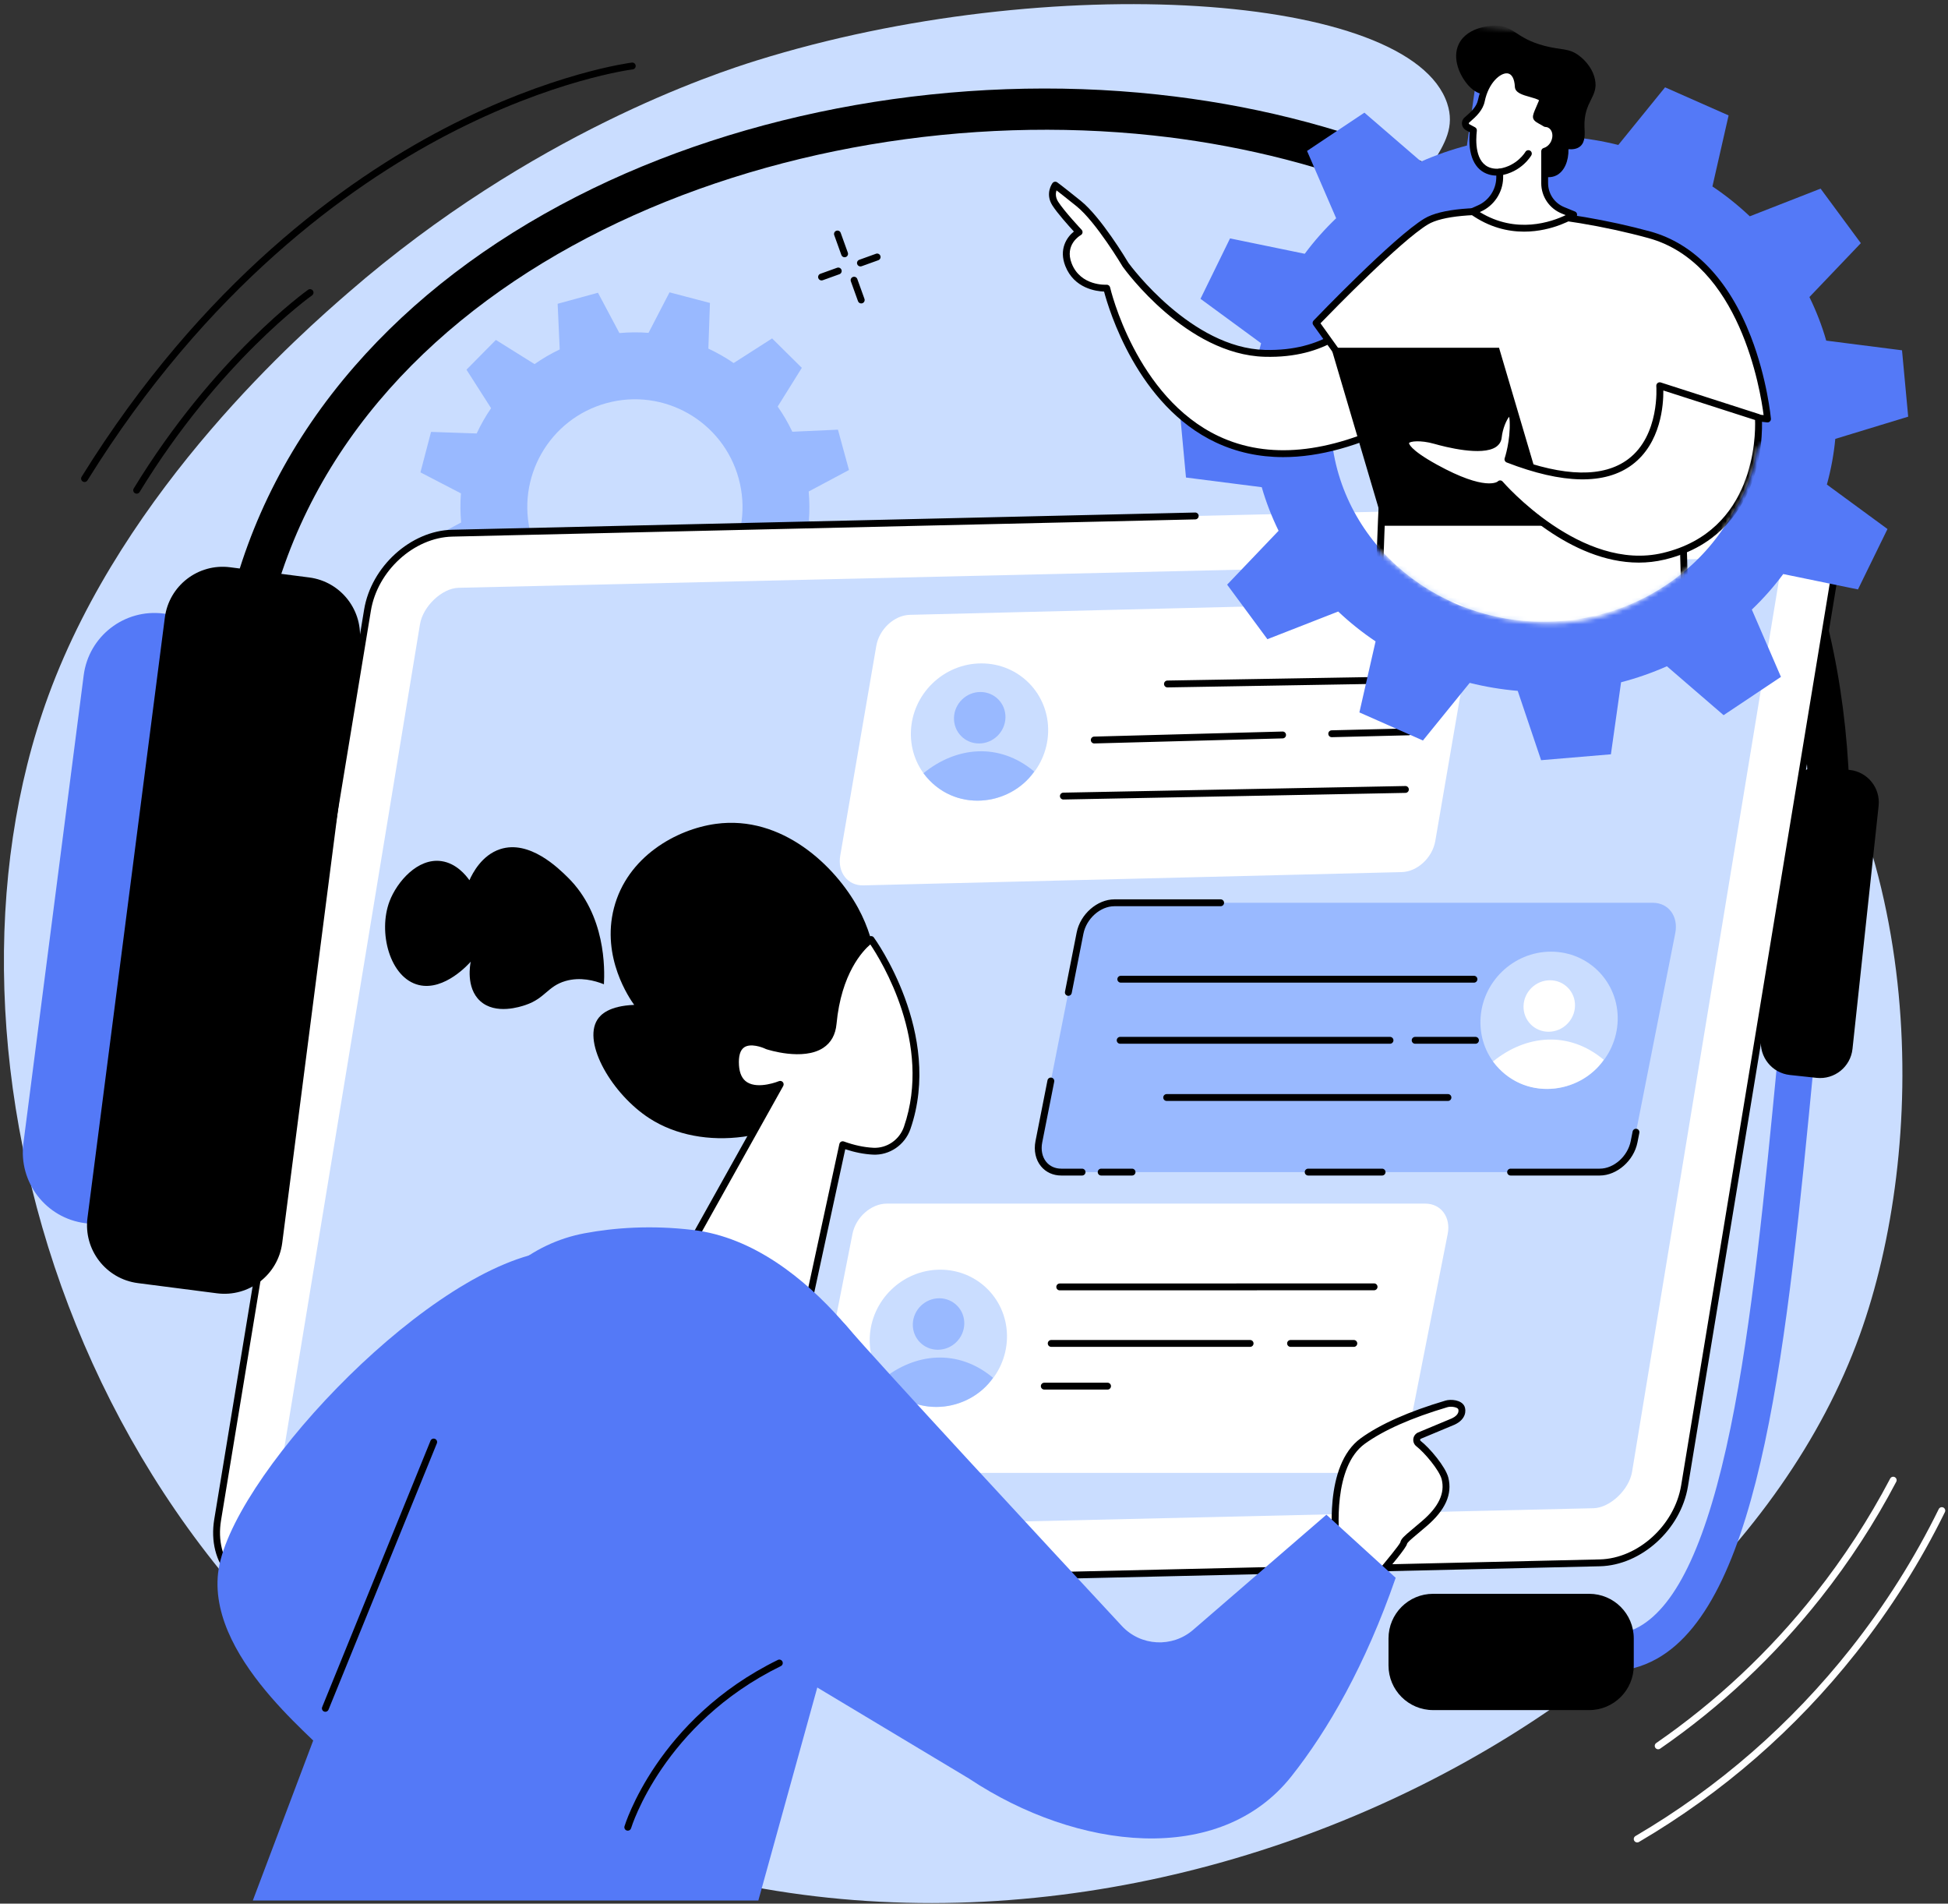 <?xml version="1.0" encoding="UTF-8"?>
<svg width="435px" height="425px" viewBox="0 0 435 425" version="1.1" xmlns="http://www.w3.org/2000/svg" xmlns:xlink="http://www.w3.org/1999/xlink">
    <rect x="0" y="0" width="435" height="425" fill="#333333" stroke="none"/>
    <title>EFA117B6-21EC-4C05-86AB-4C36B683DA85</title>
    <defs>
        <path d="M193.808,85.236 C194.135,89.401 163.233,95.547 162.615,99.489 C160.97,110.032 154.208,120.617 145.527,127.327 C138.125,133.047 129.514,137.48 119.28,138.201 C109.429,138.895 93.455,136.598 78.602,122.488 C56.614,101.599 16.72,105.381 15.477,89.441 C15.377,88.159 3.692,59.841 3.358,58.619 C-20.463,-28.623 89.38,7.862 114.652,6.081 C141.271,4.206 191.836,59.933 193.808,85.236" id="path-1"></path>
    </defs>
    <g id="Page-1" stroke="none" stroke-width="1" fill="none" fill-rule="evenodd">
        <g id="Desktop-Components" transform="translate(-884, -5161)">
            <g id="testimonial" transform="translate(-19.127, 5161.869)">
                <g id="illustration-1" transform="translate(904, 0)">
                    <path d="M168.112,12.63 C158.879,15.508 117.912,28.884 77.005,64.376 C67.096,72.975 27.041,107.729 9.928,154.455 C-19.202,233.986 15.654,354.983 116.051,403.607 C232.992,460.244 380.709,390.532 414.399,297.238 C429.344,255.86 430.013,187.243 392.374,141.997 C362.079,105.582 310.274,88.28 312.281,53.836 C313.247,37.247 325.765,32.661 322.292,22.213 C314.056,-2.568 233.363,-7.709 168.112,12.63" id="Fill-180" fill="#CADDFF"></path>
                    <path d="M369.409,389.671 C369.166,389.671 368.927,389.556 368.778,389.341 C368.538,388.992 368.625,388.515 368.974,388.275 C382.354,379.036 394.304,367.823 404.487,354.946 C410.856,346.896 416.485,338.245 421.215,329.235 C421.409,328.861 421.874,328.716 422.247,328.913 C422.62,329.11 422.768,329.573 422.568,329.948 C417.798,339.041 412.118,347.772 405.692,355.897 C395.411,368.893 383.35,380.21 369.844,389.536 C369.711,389.627 369.559,389.671 369.409,389.671" id="Fill-182" fill="#FFFFFF"></path>
                    <path d="M364.724,410.468 C364.461,410.468 364.205,410.336 364.063,410.09 C363.849,409.728 363.971,409.258 364.336,409.043 C382.849,398.18 399.022,384.093 412.404,367.176 C420.05,357.504 426.665,347.031 432.059,336.046 C432.248,335.666 432.702,335.51 433.085,335.696 C433.463,335.883 433.622,336.342 433.433,336.722 C427.993,347.804 421.322,358.369 413.604,368.127 C400.104,385.194 383.789,399.404 365.112,410.366 C364.989,410.438 364.856,410.468 364.724,410.468" id="Fill-184" fill="#FFFFFF"></path>
                    <path d="M147.252,135.515 C134.453,139.022 121.236,131.481 117.731,118.673 C114.226,105.865 121.761,92.639 134.56,89.132 C147.36,85.625 160.576,93.165 164.081,105.973 C167.585,118.781 160.051,132.008 147.252,135.515 Z M188.71,104.067 L186.245,95.058 L176.061,95.521 C175.117,93.537 174.024,91.657 172.788,89.897 L178.18,81.254 L171.544,74.685 L162.954,80.183 C161.165,78.956 159.278,77.88 157.311,76.965 L157.662,66.766 L148.634,64.398 L143.948,73.444 C141.806,73.277 139.632,73.294 137.445,73.491 L132.656,64.486 L123.653,66.952 L124.116,77.144 C122.133,78.088 120.254,79.182 118.496,80.418 L109.859,75.023 L103.295,81.664 L108.789,90.26 C107.563,92.05 106.487,93.938 105.572,95.906 L95.382,95.555 L93.015,104.59 L102.055,109.279 C101.887,111.423 101.904,113.598 102.102,115.786 L93.103,120.579 L95.568,129.588 L105.752,129.125 C106.695,131.109 107.788,132.99 109.024,134.749 L103.632,143.392 L110.268,149.961 L118.859,144.463 C120.647,145.69 122.534,146.767 124.501,147.682 L124.15,157.88 L133.178,160.248 L137.864,151.202 C140.006,151.37 142.18,151.353 144.366,151.155 L149.156,160.161 L158.159,157.694 L157.696,147.503 C159.678,146.558 161.558,145.464 163.316,144.228 L171.953,149.623 L178.517,142.983 L173.023,134.387 C174.249,132.596 175.325,130.708 176.239,128.74 L186.43,129.092 L188.797,120.056 L179.757,115.367 C179.925,113.224 179.908,111.048 179.71,108.86 L188.71,104.067 L188.71,104.067 Z" id="Fill-185" fill="#99B9FF"></path>
                    <path d="M18.004,106.743 C17.866,106.743 17.727,106.706 17.601,106.627 C17.241,106.405 17.131,105.932 17.354,105.573 C44.252,62.208 76.201,39.382 98.267,27.868 C122.205,15.378 140.048,13.125 140.225,13.104 C140.643,13.047 141.027,13.353 141.077,13.773 C141.128,14.193 140.828,14.575 140.408,14.625 C140.233,14.646 122.611,16.881 98.905,29.263 C77.03,40.69 45.351,63.345 18.656,106.381 C18.511,106.614 18.26,106.743 18.004,106.743" id="Fill-186" fill="#000000"></path>
                    <path d="M29.645,109.347 C29.509,109.347 29.371,109.311 29.247,109.235 C28.886,109.015 28.771,108.543 28.991,108.182 C46.903,78.813 67.717,63.972 67.926,63.825 C68.271,63.581 68.749,63.664 68.993,64.011 C69.237,64.356 69.154,64.835 68.807,65.078 C68.602,65.223 48.035,79.899 30.3,108.98 C30.155,109.217 29.903,109.347 29.645,109.347" id="Fill-187" fill="#000000"></path>
                    <path d="M187.732,56.565 C187.418,56.565 187.124,56.371 187.011,56.058 L185.418,51.631 C185.274,51.233 185.48,50.794 185.879,50.651 C186.277,50.509 186.716,50.714 186.859,51.113 L188.453,55.539 C188.596,55.937 188.39,56.376 187.991,56.52 C187.906,56.55 187.818,56.565 187.732,56.565" id="Fill-188" fill="#000000"></path>
                    <path d="M191.444,66.877 C191.13,66.877 190.836,66.683 190.724,66.371 L189.13,61.944 C188.986,61.546 189.193,61.106 189.591,60.963 C189.989,60.822 190.428,61.026 190.571,61.425 L192.165,65.852 C192.308,66.249 192.102,66.689 191.704,66.832 C191.618,66.863 191.531,66.877 191.444,66.877" id="Fill-189" fill="#000000"></path>
                    <path d="M182.585,61.742 C182.271,61.742 181.976,61.548 181.864,61.235 C181.721,60.837 181.927,60.398 182.325,60.255 L186.053,58.913 C186.451,58.769 186.891,58.976 187.034,59.374 C187.177,59.772 186.97,60.211 186.572,60.354 L182.844,61.696 C182.758,61.728 182.671,61.742 182.585,61.742" id="Fill-190" fill="#000000"></path>
                    <path d="M191.27,58.615 C190.956,58.615 190.661,58.421 190.549,58.109 C190.405,57.711 190.612,57.272 191.01,57.129 L194.738,55.786 C195.137,55.643 195.575,55.849 195.718,56.247 C195.862,56.646 195.656,57.085 195.257,57.228 L191.53,58.57 C191.444,58.601 191.356,58.615 191.27,58.615" id="Fill-191" fill="#000000"></path>
                    <path d="M358.441,372.248 C354.227,372.248 349.744,371.095 345.024,368.786 C342.997,367.795 342.157,365.348 343.148,363.321 C344.14,361.293 346.587,360.452 348.614,361.445 C355.106,364.619 360.506,364.907 365.12,362.329 C373.73,357.513 380.425,342.946 385.59,317.794 C390.377,294.48 393.248,264.747 396.026,235.993 C396.363,232.481 396.705,228.97 397.048,225.468 C397.267,223.222 399.259,221.573 401.512,221.799 C403.754,222.018 405.399,224.018 405.179,226.263 C404.837,229.761 404.5,233.27 404.158,236.778 C398.222,298.251 392.619,356.315 369.109,369.461 C365.786,371.319 362.221,372.248 358.441,372.248" id="Fill-192" fill="#5479F7"></path>
                    <path d="M353.998,380.921 L319.148,380.921 C313.647,380.921 309.188,376.462 309.188,370.962 L309.188,364.921 C309.188,359.42 313.647,354.961 319.148,354.961 L353.998,354.961 C359.498,354.961 363.957,359.42 363.957,364.921 L363.957,370.962 C363.957,376.462 359.498,380.921 353.998,380.921" id="Fill-193" fill="#000000"></path>
                    <path d="M404.786,239.771 L398.825,239.13 C394.831,238.701 391.94,235.113 392.369,231.116 L398.197,176.843 C398.626,172.846 402.217,169.954 406.211,170.383 L412.172,171.024 C416.171,171.453 419.062,175.041 418.633,179.038 L412.8,233.312 C412.371,237.308 408.785,240.2 404.786,239.771" id="Fill-194" fill="#000000"></path>
                    <path d="M407.6,183.8 C405.092,183.8 403.039,181.785 403.003,179.268 C401.609,80.2 326.455,36.878 256.588,29.367 C173.906,20.481 77.41,58.499 59.054,137.508 C58.48,139.981 56.009,141.52 53.536,140.946 C51.063,140.371 49.525,137.9 50.099,135.427 C54.753,115.391 64.244,97.046 78.306,80.903 C91.391,65.881 108.088,53.126 127.933,42.992 C165.666,23.724 212.918,15.425 257.571,20.226 C278.04,22.426 297.413,27.243 315.15,34.544 C333.909,42.264 350.433,52.612 364.263,65.3 C379.084,78.897 390.673,95.076 398.713,113.389 C407.325,133.007 411.86,155.128 412.198,179.139 C412.233,181.677 410.205,183.764 407.667,183.8 C407.646,183.8 407.621,183.8 407.6,183.8" id="Fill-195" fill="#000000"></path>
                    <path d="M356.368,348.047 L61.117,354.888 C52.192,355.094 46.198,347.733 47.728,338.446 L81.192,135.357 C82.722,126.07 91.197,118.373 100.122,118.166 L395.372,111.326 C404.301,111.119 410.292,118.48 408.765,127.767 L375.299,330.856 C373.768,340.144 365.293,347.84 356.368,348.047" id="Fill-196" fill="#FFFFFF"></path>
                    <path d="M59.703,342.695 C59.578,342.695 59.468,342.695 59.373,342.689 C59.359,342.423 59.368,342.056 59.446,341.594 L92.911,138.505 C93.574,134.48 97.846,130.446 101.536,130.36 L396.787,123.518 C396.915,123.518 397.022,123.518 397.123,123.525 C397.129,123.791 397.123,124.157 397.043,124.618 L363.581,327.709 C362.916,331.734 358.644,335.768 354.956,335.853 L59.703,342.695" id="Fill-197" fill="#CADDFF"></path>
                    <path d="M60.75,355.658 C56.519,355.658 52.778,354.025 50.18,351.035 C47.305,347.727 46.166,343.212 46.972,338.321 L80.436,135.232 C82.02,125.615 90.843,117.615 100.104,117.4 L266.012,113.557 C266.018,113.557 266.024,113.557 266.03,113.557 C266.445,113.557 266.786,113.888 266.796,114.305 C266.805,114.728 266.47,115.079 266.047,115.089 L100.14,118.933 C91.579,119.131 83.418,126.555 81.948,135.481 L48.484,338.571 C47.754,343.003 48.767,347.072 51.337,350.03 C53.708,352.76 57.176,354.223 61.099,354.121 L356.351,347.281 C364.911,347.082 373.072,339.659 374.543,330.732 L408.009,127.642 C408.734,123.211 407.723,119.141 405.154,116.183 C402.784,113.454 399.321,111.985 395.393,112.092 L362.581,112.852 C362.179,112.85 361.807,112.527 361.797,112.104 C361.787,111.681 362.122,111.33 362.546,111.32 L395.357,110.559 C399.745,110.453 403.637,112.098 406.308,115.178 C409.184,118.487 410.323,123.002 409.521,127.892 L376.055,330.981 C374.47,340.599 365.647,348.598 356.386,348.813 L61.134,355.654 C61.006,355.658 60.878,355.658 60.75,355.658" id="Fill-198" fill="#000000"></path>
                    <path d="M368.223,200.685 C371.724,200.685 373.964,203.716 373.226,207.455 L364.028,254.041 C363.29,257.779 359.854,260.81 356.354,260.81 L236.112,260.81 C232.611,260.81 230.372,257.779 231.11,254.041 L240.308,207.455 C241.045,203.716 244.482,200.685 247.983,200.685 L368.223,200.685" id="Fill-199" fill="#99B9FF"></path>
                    <path d="M237.695,221.459 C237.646,221.459 237.596,221.454 237.546,221.444 C237.13,221.362 236.861,220.959 236.942,220.544 L239.556,207.306 C240.36,203.233 244.14,199.919 247.983,199.919 L271.703,199.919 C272.126,199.919 272.469,200.262 272.469,200.685 C272.469,201.108 272.126,201.451 271.703,201.451 L247.983,201.451 C244.834,201.451 241.729,204.211 241.059,207.603 L238.446,220.841 C238.374,221.205 238.054,221.459 237.695,221.459" id="Fill-200" fill="#000000"></path>
                    <path d="M240.761,261.577 L236.112,261.577 C234.286,261.577 232.679,260.844 231.586,259.514 C230.388,258.057 229.941,256.008 230.358,253.892 L233.037,240.325 C233.119,239.911 233.522,239.64 233.937,239.722 C234.352,239.804 234.622,240.207 234.541,240.622 L231.862,254.189 C231.533,255.853 231.864,257.439 232.769,258.541 C233.566,259.51 234.753,260.044 236.112,260.044 L240.761,260.044 C241.184,260.044 241.528,260.387 241.528,260.81 C241.528,261.233 241.184,261.577 240.761,261.577" id="Fill-201" fill="#000000"></path>
                    <path d="M251.921,261.577 L245.025,261.577 C244.602,261.577 244.259,261.233 244.259,260.81 C244.259,260.387 244.602,260.044 245.025,260.044 L251.921,260.044 C252.344,260.044 252.687,260.387 252.687,260.81 C252.687,261.233 252.344,261.577 251.921,261.577" id="Fill-202" fill="#000000"></path>
                    <path d="M307.756,261.577 L291.251,261.577 C290.827,261.577 290.485,261.233 290.485,260.81 C290.485,260.387 290.827,260.044 291.251,260.044 L307.756,260.044 C308.179,260.044 308.522,260.387 308.522,260.81 C308.522,261.233 308.179,261.577 307.756,261.577" id="Fill-203" fill="#000000"></path>
                    <path d="M356.354,261.577 L336.455,261.577 C336.031,261.577 335.688,261.233 335.688,260.81 C335.688,260.387 336.031,260.044 336.455,260.044 L356.354,260.044 C359.501,260.044 362.607,257.284 363.277,253.892 L363.699,251.751 C363.781,251.337 364.183,251.066 364.6,251.148 C365.014,251.23 365.284,251.633 365.203,252.048 L364.78,254.189 C363.976,258.262 360.196,261.577 356.354,261.577" id="Fill-204" fill="#000000"></path>
                    <polyline id="Fill-205" fill="#FFFFFF" points="249.407 217.749 328.271 217.749 249.407 217.749"></polyline>
                    <path d="M328.271,218.515 L249.407,218.515 C248.984,218.515 248.641,218.172 248.641,217.749 C248.641,217.326 248.984,216.983 249.407,216.983 L328.271,216.983 C328.695,216.983 329.038,217.326 329.038,217.749 C329.038,218.172 328.695,218.515 328.271,218.515" id="Fill-206" fill="#000000"></path>
                    <polyline id="Fill-207" fill="#FFFFFF" points="315.14 231.389 328.612 231.389 315.14 231.389"></polyline>
                    <path d="M328.612,232.155 L315.14,232.155 C314.716,232.155 314.374,231.812 314.374,231.389 C314.374,230.966 314.716,230.622 315.14,230.622 L328.612,230.622 C329.035,230.622 329.378,230.966 329.378,231.389 C329.378,231.812 329.035,232.155 328.612,232.155" id="Fill-208" fill="#000000"></path>
                    <polyline id="Fill-209" fill="#FFFFFF" points="249.268 231.389 309.524 231.389 249.268 231.389"></polyline>
                    <path d="M309.524,232.155 L249.268,232.155 C248.845,232.155 248.502,231.812 248.502,231.389 C248.502,230.966 248.845,230.622 249.268,230.622 L309.524,230.622 C309.948,230.622 310.291,230.966 310.291,231.389 C310.291,231.812 309.948,232.155 309.524,232.155" id="Fill-210" fill="#000000"></path>
                    <polyline id="Fill-211" fill="#FFFFFF" points="259.654 244.159 322.464 244.159 259.654 244.159"></polyline>
                    <path d="M322.464,244.925 L259.654,244.925 C259.231,244.925 258.888,244.581 258.888,244.159 C258.888,243.736 259.231,243.392 259.654,243.392 L322.464,243.392 C322.887,243.392 323.23,243.736 323.23,244.159 C323.23,244.581 322.887,244.925 322.464,244.925" id="Fill-212" fill="#000000"></path>
                    <path d="M360.367,226.921 C360.131,235.383 353.08,242.244 344.617,242.244 C336.155,242.244 329.485,235.383 329.72,226.921 C329.955,218.458 337.006,211.597 345.469,211.597 C353.932,211.597 360.602,218.458 360.367,226.921" id="Fill-213" fill="#CADDFF"></path>
                    <path d="M350.835,223.728 C350.746,226.902 348.102,229.475 344.928,229.475 C341.755,229.475 339.254,226.902 339.342,223.728 C339.43,220.555 342.074,217.982 345.248,217.982 C348.421,217.982 350.922,220.555 350.835,223.728" id="Fill-214" fill="#FFFFFF"></path>
                    <path d="M332.528,236.115 C339.341,245.224 351.991,243.393 357.247,235.732 C349.427,229.176 339.844,230.156 332.528,236.115" id="Fill-215" fill="#FFFFFF"></path>
                    <path d="M322.515,133.433 C326.015,133.347 328.328,136.322 327.683,140.077 L319.637,186.876 C318.991,190.632 315.631,193.746 312.131,193.833 L191.926,196.798 C188.427,196.884 186.114,193.909 186.759,190.153 L194.805,143.355 C195.451,139.599 198.811,136.484 202.311,136.398 L322.515,133.433" id="Fill-216" fill="#FFFFFF"></path>
                    <polyline id="Fill-217" fill="#FFFFFF" points="259.827 151.834 316.168 150.875 259.827 151.834"></polyline>
                    <path d="M259.827,152.6 C259.41,152.6 259.069,152.266 259.061,151.847 C259.054,151.424 259.391,151.075 259.814,151.068 L316.154,150.108 C316.57,150.109 316.926,150.439 316.934,150.862 C316.94,151.285 316.604,151.634 316.18,151.641 L259.84,152.6 C259.836,152.6 259.832,152.6 259.827,152.6" id="Fill-218" fill="#000000"></path>
                    <polyline id="Fill-219" fill="#FFFFFF" points="236.586 176.862 312.963 175.383 236.586 176.862"></polyline>
                    <path d="M236.586,177.628 C236.169,177.628 235.828,177.295 235.82,176.877 C235.812,176.454 236.148,176.105 236.571,176.096 L312.948,174.617 C313.353,174.597 313.72,174.945 313.729,175.368 C313.737,175.791 313.401,176.141 312.978,176.149 L236.601,177.628 C236.596,177.628 236.591,177.628 236.586,177.628" id="Fill-220" fill="#000000"></path>
                    <polyline id="Fill-221" fill="#FFFFFF" points="296.51 162.946 313.679 162.523 296.51 162.946"></polyline>
                    <path d="M296.51,163.713 C296.096,163.713 295.755,163.382 295.745,162.965 C295.734,162.542 296.068,162.19 296.491,162.18 L313.66,161.757 C314.099,161.742 314.434,162.081 314.445,162.504 C314.455,162.927 314.121,163.278 313.698,163.289 L296.529,163.713 C296.523,163.713 296.516,163.713 296.51,163.713" id="Fill-222" fill="#000000"></path>
                    <polyline id="Fill-223" fill="#FFFFFF" points="243.482 164.346 285.538 163.217 243.482 164.346"></polyline>
                    <path d="M243.482,165.113 C243.068,165.113 242.727,164.783 242.716,164.367 C242.705,163.944 243.038,163.592 243.461,163.581 L285.517,162.451 C285.939,162.423 286.292,162.773 286.304,163.196 C286.315,163.619 285.982,163.972 285.558,163.982 L243.503,165.112 C243.496,165.113 243.489,165.113 243.482,165.113" id="Fill-224" fill="#000000"></path>
                    <path d="M233.183,162.563 C232.948,171.025 225.897,177.886 217.434,177.886 C208.971,177.886 202.301,171.025 202.536,162.563 C202.771,154.1 209.823,147.239 218.285,147.239 C226.748,147.239 233.418,154.1 233.183,162.563" id="Fill-225" fill="#CADDFF"></path>
                    <path d="M223.651,159.37 C223.562,162.544 220.918,165.117 217.745,165.117 C214.571,165.117 212.07,162.544 212.158,159.37 C212.246,156.197 214.89,153.624 218.064,153.624 C221.237,153.624 223.739,156.197 223.651,159.37" id="Fill-226" fill="#99B9FF"></path>
                    <path d="M205.344,171.757 C212.157,180.865 224.807,179.035 230.064,171.374 C222.244,164.818 212.66,165.798 205.344,171.757" id="Fill-227" fill="#99B9FF"></path>
                    <path d="M317.405,267.847 C320.906,267.847 323.145,270.878 322.407,274.617 L313.209,321.203 C312.471,324.942 309.035,327.973 305.534,327.973 L185.293,327.973 C181.793,327.973 179.553,324.942 180.291,321.203 L189.488,274.617 C190.227,270.878 193.663,267.847 197.163,267.847 L317.405,267.847" id="Fill-228" fill="#FFFFFF"></path>
                    <polyline id="Fill-229" fill="#FFFFFF" points="235.773 286.445 305.967 286.426 235.773 286.445"></polyline>
                    <path d="M235.773,287.211 C235.35,287.211 235.007,286.868 235.007,286.445 C235.007,286.022 235.35,285.679 235.773,285.679 L305.967,285.66 C306.391,285.66 306.733,286.003 306.733,286.426 C306.733,286.849 306.391,287.193 305.968,287.193 L235.773,287.211" id="Fill-230" fill="#000000"></path>
                    <polyline id="Fill-231" fill="#FFFFFF" points="287.316 299.062 301.445 299.062 287.316 299.062"></polyline>
                    <path d="M301.445,299.828 L287.316,299.828 C286.893,299.828 286.55,299.485 286.55,299.062 C286.55,298.639 286.893,298.296 287.316,298.296 L301.445,298.296 C301.869,298.296 302.212,298.639 302.212,299.062 C302.212,299.485 301.869,299.828 301.445,299.828" id="Fill-232" fill="#000000"></path>
                    <polyline id="Fill-233" fill="#FFFFFF" points="232.321 308.597 246.451 308.597 232.321 308.597"></polyline>
                    <path d="M246.451,309.363 L232.321,309.363 C231.898,309.363 231.555,309.02 231.555,308.597 C231.555,308.174 231.898,307.831 232.321,307.831 L246.451,307.831 C246.874,307.831 247.218,308.174 247.218,308.597 C247.218,309.02 246.874,309.363 246.451,309.363" id="Fill-234" fill="#000000"></path>
                    <polyline id="Fill-235" fill="#FFFFFF" points="233.869 299.062 278.285 299.062 233.869 299.062"></polyline>
                    <path d="M278.285,299.828 L233.869,299.828 C233.446,299.828 233.103,299.485 233.103,299.062 C233.103,298.639 233.446,298.296 233.869,298.296 L278.285,298.296 C278.709,298.296 279.051,298.639 279.051,299.062 C279.051,299.485 278.709,299.828 278.285,299.828" id="Fill-236" fill="#000000"></path>
                    <path d="M223.989,297.919 C223.754,306.382 216.703,313.242 208.24,313.242 C199.777,313.242 193.107,306.382 193.342,297.919 C193.577,289.456 200.629,282.596 209.091,282.596 C217.554,282.596 224.224,289.456 223.989,297.919" id="Fill-237" fill="#CADDFF"></path>
                    <path d="M214.457,294.727 C214.368,297.9 211.724,300.473 208.551,300.473 C205.377,300.473 202.876,297.9 202.964,294.727 C203.052,291.553 205.696,288.98 208.87,288.98 C212.043,288.98 214.545,291.553 214.457,294.727" id="Fill-238" fill="#99B9FF"></path>
                    <path d="M196.15,307.113 C202.963,316.222 215.613,314.392 220.87,306.73 C213.05,300.175 203.466,301.154 196.15,307.113" id="Fill-239" fill="#99B9FF"></path>
                    <path d="M194.978,222.914 C195.314,218.923 195.457,210.443 190.724,201.805 C185.627,192.501 173.802,181.053 158.992,183.062 C150.151,184.261 139.182,190.4 136.222,201.865 C133.37,212.912 139.72,222.054 140.743,223.478 C135.157,223.704 133.26,225.624 132.523,226.78 C129.171,232.04 135.855,243.429 144.122,248.788 C155.955,256.459 174.487,254.016 185.387,243.115 C192.702,235.799 194.462,226.79 194.978,222.914" id="Fill-240" fill="#000000"></path>
                    <path d="M133.987,218.873 C134.173,215.479 134.424,203.398 125.917,195.014 C123.818,192.944 117.352,186.573 110.813,188.713 C106.718,190.053 104.663,194.054 103.951,195.646 C103.147,194.514 101.024,191.874 97.728,191.389 C92.388,190.604 87.768,196.034 86.129,200.311 C83.485,207.211 86.154,217.494 92.672,219.048 C98.449,220.425 103.961,214.156 104.247,213.822 C104.146,214.288 103.075,219.627 106.352,222.616 C109.79,225.752 115.356,223.881 116.464,223.509 C120.873,222.027 121.4,219.317 125.386,218.155 C128.717,217.185 131.895,218.045 133.987,218.873" id="Fill-241" fill="#000000"></path>
                    <path d="M193.642,208.883 C193.642,208.883 186.501,213.397 185.164,227.673 C184.271,237.196 170.464,232.635 170.464,232.635 C170.464,232.635 162.859,228.862 163.381,237.016 C163.903,245.169 173.354,241.217 173.354,241.217 L149.476,283.968 L177.704,299.079 L187.313,254.695 C189.957,255.659 192.245,256.052 194.113,256.146 C197.526,256.316 200.596,254.166 201.711,250.936 C209.036,229.711 193.642,208.883 193.642,208.883" id="Fill-242" fill="#FFFFFF"></path>
                    <path d="M150.525,283.661 L177.17,297.925 L186.564,254.533 C186.61,254.317 186.749,254.131 186.942,254.024 C187.136,253.916 187.367,253.9 187.575,253.976 C189.845,254.803 192.058,255.276 194.151,255.381 C197.172,255.531 199.981,253.6 200.987,250.685 C207.391,232.127 195.925,213.625 193.472,209.981 C191.792,211.417 186.985,216.452 185.926,227.744 C185.702,230.14 184.701,231.935 182.953,233.079 C178.445,236.028 170.557,233.473 170.223,233.362 C170.189,233.352 170.156,233.337 170.123,233.321 C169.267,232.9 166.735,232.009 165.328,232.946 C164.412,233.558 164.014,234.911 164.146,236.967 C164.263,238.798 164.88,240.073 165.98,240.757 C168.55,242.355 173.013,240.528 173.058,240.51 C173.359,240.384 173.708,240.464 173.925,240.707 C174.142,240.951 174.181,241.306 174.022,241.591 L150.525,283.661 Z M177.704,299.845 C177.58,299.845 177.455,299.815 177.343,299.755 L149.114,284.643 C148.933,284.546 148.798,284.38 148.74,284.183 C148.682,283.986 148.706,283.774 148.807,283.594 L171.74,242.534 C169.932,242.984 167.205,243.32 165.175,242.061 C163.628,241.101 162.768,239.42 162.616,237.064 C162.447,234.421 163.075,232.605 164.482,231.669 C166.782,230.138 170.247,231.684 170.748,231.922 C171.374,232.119 178.384,234.238 182.115,231.795 C183.472,230.907 184.22,229.535 184.401,227.601 C185.758,213.118 192.928,208.428 193.232,208.235 C193.572,208.02 194.02,208.104 194.258,208.427 C194.414,208.639 209.806,229.826 202.435,251.185 C201.208,254.741 197.77,257.094 194.075,256.911 C192.085,256.811 190.005,256.405 187.879,255.703 L178.453,299.241 C178.402,299.476 178.244,299.674 178.026,299.775 C177.923,299.822 177.814,299.845 177.704,299.845 L177.704,299.845 Z" id="Fill-243" fill="#000000"></path>
                    <path d="M297.563,343.698 C297.563,343.698 295.296,326.733 303.458,320.838 C309.642,316.372 318.64,313.594 322.131,312.558 C323.144,312.258 325.031,312.473 325.466,313.436 C325.466,313.436 326.25,315.265 323.635,316.5 L316.086,319.652 C315.377,319.984 315.271,320.947 315.89,321.426 C317.793,322.898 321.25,326.987 321.807,329.213 C322.737,332.932 320.75,336.232 317.204,339.272 C313.657,342.312 312.728,342.89 312.559,343.698 C312.39,344.507 306.504,351.388 306.504,351.388 L297.563,343.698" id="Fill-244" fill="#FFFFFF"></path>
                    <path d="M298.289,343.312 L306.42,350.305 C308.953,347.323 311.54,344.117 311.818,343.5 C312.013,342.645 312.639,342.12 314.638,340.44 C315.202,339.967 315.883,339.395 316.705,338.69 C320.408,335.516 321.834,332.477 321.064,329.399 C320.559,327.381 317.239,323.438 315.421,322.032 C314.918,321.642 314.659,321.032 314.728,320.4 C314.798,319.767 315.184,319.229 315.761,318.957 L323.34,315.793 C325.115,314.954 324.831,313.922 324.756,313.723 C324.566,313.305 323.187,313.043 322.349,313.293 C314.316,315.675 308.112,318.423 303.907,321.459 C296.766,326.617 298.047,341.098 298.289,343.312 Z M306.504,352.154 C306.321,352.154 306.144,352.089 306.004,351.969 L297.063,344.28 C296.921,344.157 296.828,343.986 296.804,343.8 C296.709,343.089 294.572,326.311 303.009,320.217 C307.355,317.079 313.715,314.255 321.913,311.823 C323.073,311.479 325.485,311.619 326.164,313.12 C326.542,314.002 326.559,315.967 323.962,317.193 L316.382,320.358 C316.287,320.404 316.258,320.51 316.251,320.568 C316.245,320.626 316.25,320.736 316.359,320.82 C318.378,322.382 321.946,326.61 322.55,329.027 C323.474,332.724 321.889,336.265 317.702,339.853 C316.875,340.562 316.191,341.137 315.624,341.613 C314.087,342.905 313.384,343.494 313.309,343.855 C313.136,344.682 309.83,348.679 307.086,351.886 C306.954,352.041 306.765,352.136 306.562,352.152 C306.542,352.154 306.523,352.154 306.504,352.154 L306.504,352.154 Z" id="Fill-245" fill="#000000"></path>
                    <path d="M72.856,391.904 C73.341,390.054 45.516,370.63 47.83,350.304 C50.143,329.979 92.248,284.364 119.893,278.784 C147.539,273.202 115.559,370.532 115.559,370.532 L72.856,391.904" id="Fill-246" fill="#5479F7"></path>
                    <path d="M55.582,423.432 L168.471,423.432 L199.508,311.293 C199.508,311.293 181.083,276.956 153.848,273.726 C144.556,272.625 136.392,273.215 129.666,274.47 C117.728,276.698 107.838,285.029 103.548,296.391 L55.582,423.432" id="Fill-247" fill="#5479F7"></path>
                    <path d="M170.464,369.182 L215.538,396.229 C239.71,412.281 271.522,415.878 287.503,395.714 C295.654,385.427 304.034,370.904 310.791,351.388 L295.322,337.301 L265.561,363.009 C260.882,367.051 253.847,366.666 249.639,362.136 C233.328,344.572 195.616,303.887 187.959,294.942 C178.128,283.455 170.464,369.182 170.464,369.182" id="Fill-248" fill="#5479F7"></path>
                    <path d="M71.78,381.298 C71.684,381.298 71.586,381.28 71.492,381.242 C71.1,381.082 70.911,380.635 71.071,380.243 L95.262,320.789 C95.421,320.397 95.869,320.208 96.26,320.368 C96.652,320.528 96.841,320.974 96.681,321.366 L72.49,380.821 C72.369,381.118 72.083,381.298 71.78,381.298" id="Fill-249" fill="#000000"></path>
                    <path d="M139.317,407.842 C139.246,407.842 139.173,407.832 139.1,407.811 C138.695,407.691 138.463,407.265 138.582,406.859 C138.652,406.621 145.906,382.91 172.82,369.725 C173.2,369.539 173.658,369.696 173.845,370.076 C174.031,370.456 173.874,370.914 173.494,371.1 C147.209,383.978 140.121,407.061 140.052,407.293 C139.954,407.626 139.648,407.842 139.317,407.842" id="Fill-250" fill="#000000"></path>
                    <path d="M347.378,137.819 C321.163,139.666 298.337,120.962 296.394,96.043 C294.451,71.124 314.126,49.425 340.342,47.578 C366.557,45.732 389.386,64.435 391.327,89.355 C393.268,114.273 373.594,135.972 347.378,137.819 Z M408.959,97.116 L425.238,92.155 L423.858,77.338 L406.936,75.178 C405.991,71.875 404.73,68.623 403.182,65.45 L414.664,53.419 L405.675,41.243 L389.866,47.423 C387.256,44.958 384.466,42.728 381.521,40.756 L385.134,24.897 L370.945,18.627 L360.504,31.493 C356.986,30.617 353.398,30.02 349.777,29.707 L344.558,14.233 L328.97,15.546 L326.698,31.628 C323.223,32.53 319.801,33.727 316.464,35.201 L303.807,24.282 L290.998,32.828 L297.499,47.854 C294.905,50.338 292.559,52.989 290.486,55.789 L273.802,52.354 L267.204,65.843 L280.74,75.768 C279.819,79.112 279.19,82.521 278.862,85.964 L262.583,90.926 L263.964,105.742 L280.883,107.901 C281.833,111.205 283.091,114.457 284.641,117.63 L273.154,129.661 L282.146,141.836 L297.953,135.658 C300.565,138.122 303.355,140.353 306.301,142.323 L302.687,158.182 L316.877,164.454 L327.319,151.587 C330.836,152.463 334.423,153.061 338.045,153.373 L343.264,168.847 L358.852,167.534 L361.123,151.452 C364.598,150.55 368.019,149.354 371.358,147.879 L384.014,158.797 L396.823,150.252 L390.321,135.225 C392.916,132.743 395.26,130.091 397.334,127.291 L414.021,130.726 L420.615,117.238 L407.079,107.311 C408.004,103.969 408.632,100.558 408.959,97.116 L408.959,97.116 Z" id="Fill-251" fill="#5479F7"></path>
                    <g id="Group-264" transform="translate(228.968, 0)">
                        <mask id="mask-2" fill="white">
                            <use xlink:href="#path-1"></use>
                        </mask>
                        <g id="Clip-253"></g>
                        <path d="M76.462,67.293 C75.34,67.205 69.829,78.49 52.585,78.017 C35.342,77.544 21.507,58.248 21.507,58.248 C21.507,58.248 15.552,48.206 11.033,44.576 C6.513,40.946 5.804,40.466 5.804,40.466 C5.804,40.466 4.387,42.355 5.804,44.576 C7.221,46.798 11.133,50.954 11.133,50.954 C11.133,50.954 6.823,53.32 8.767,58.248 C11.003,63.917 17.302,63.461 17.302,63.461 C17.302,63.461 30.087,120.066 82.926,93.167 L76.462,67.293" id="Fill-252" fill="#FFFFFF" mask="url(#mask-2)"></path>
                        <path d="M17.302,62.695 C17.658,62.695 17.97,62.941 18.049,63.292 C18.105,63.536 23.8,87.839 42.345,96.538 C53.359,101.705 66.709,100.433 82.034,92.759 L76.015,68.664 C75.913,68.776 75.809,68.893 75.707,69.006 C72.981,72.047 66.605,79.185 52.565,78.783 C35.141,78.305 21.459,59.495 20.885,58.695 C20.872,58.677 20.86,58.658 20.848,58.639 C20.79,58.54 14.911,48.674 10.553,45.173 C8.095,43.2 6.773,42.164 6.081,41.632 C5.891,42.23 5.804,43.15 6.45,44.164 C7.812,46.301 11.652,50.388 11.691,50.429 C11.853,50.601 11.927,50.839 11.89,51.074 C11.853,51.308 11.709,51.511 11.502,51.625 C11.353,51.709 7.815,53.747 9.48,57.967 C11.486,63.055 17.189,62.7 17.247,62.696 C17.266,62.695 17.284,62.695 17.302,62.695 Z M56.722,101.186 C51.343,101.186 46.323,100.099 41.686,97.921 C24.127,89.679 17.726,68.097 16.705,64.227 C14.931,64.163 10.024,63.526 8.054,58.529 C6.576,54.781 8.357,52.105 9.965,50.821 C8.795,49.547 6.269,46.73 5.158,44.988 C3.476,42.349 5.12,40.101 5.191,40.007 C5.437,39.68 5.895,39.604 6.233,39.832 C6.264,39.852 7.02,40.37 11.512,43.979 C16.006,47.588 21.713,57.097 22.148,57.826 C22.723,58.613 36.226,76.802 52.606,77.252 C65.932,77.603 71.981,70.865 74.566,67.983 C75.491,66.952 75.909,66.473 76.523,66.529 C76.851,66.555 77.126,66.788 77.205,67.108 L83.669,92.982 C83.755,93.328 83.591,93.688 83.273,93.85 C73.672,98.738 64.793,101.186 56.722,101.186 L56.722,101.186 Z" id="Fill-254" fill="#000000" mask="url(#mask-2)"></path>
                        <path d="M164.852,92.672 C164.852,92.672 161.787,57.939 138.469,51.55 C119.138,46.254 95.454,44.475 88.634,48.579 C81.814,52.682 64.037,71.237 64.037,71.237 L79.746,93.167 C79.746,93.167 76.155,152.201 78.994,167.786 C78.994,167.786 96.469,169.824 103.88,166.905 C111.292,163.986 135.662,159.897 147.311,165.248 L145.195,90.508 L164.852,92.672" id="Fill-255" fill="#FFFFFF" mask="url(#mask-2)"></path>
                        <path d="M79.651,167.086 C82.7,167.4 97.191,168.716 103.599,166.192 C110.813,163.351 134.203,159.315 146.512,164.08 L144.428,90.529 C144.422,90.308 144.512,90.095 144.675,89.944 C144.838,89.794 145.057,89.723 145.278,89.746 L163.984,91.805 C163.279,86.27 158.683,57.882 138.267,52.288 C118.386,46.842 95.377,45.414 89.029,49.235 C82.966,52.883 67.814,68.432 65.031,71.31 L80.368,92.722 C80.471,92.864 80.521,93.038 80.51,93.214 C80.475,93.796 77.04,150.954 79.651,167.086 Z M91.311,169.251 C85.063,169.251 79.318,168.595 78.905,168.548 C78.57,168.508 78.301,168.255 78.24,167.923 C75.486,152.803 78.671,98.281 78.965,93.392 L63.414,71.683 C63.199,71.384 63.229,70.974 63.483,70.707 C64.212,69.946 81.41,52.032 88.239,47.922 C95.705,43.431 120.343,45.79 138.672,50.811 C148.45,53.49 156.213,61.588 161.118,74.229 C164.801,83.703 165.608,92.516 165.618,92.604 C165.639,92.832 165.552,93.059 165.388,93.219 C165.225,93.38 165,93.459 164.77,93.433 L145.985,91.365 L148.077,165.227 C148.085,165.491 147.955,165.741 147.734,165.887 C147.513,166.034 147.232,166.055 146.992,165.945 C135.911,160.853 111.805,164.608 104.161,167.618 C100.948,168.883 95.988,169.251 91.311,169.251 L91.311,169.251 Z" id="Fill-256" fill="#000000" mask="url(#mask-2)"></path>
                        <polyline id="Fill-257" fill="#000000" mask="url(#mask-2)" points="79.165 116.513 116.644 116.513 104.905 76.774 67.426 76.774 79.165 116.513"></polyline>
                        <path d="M162.809,92.331 L140.785,85.247 C140.785,85.247 143.321,115.754 106.893,101.667 C106.893,101.667 108.237,97.747 108.047,93.167 C107.857,88.588 105.117,93.019 104.734,96.741 C104.35,100.462 95.798,98.952 90.658,97.485 C85.519,96.019 78.773,96.979 90.658,103.535 C102.544,110.091 105.148,107.166 105.148,107.166 C105.148,107.166 122.813,127.83 141.698,123.318 C164.929,117.768 162.809,92.331 162.809,92.331" id="Fill-258" fill="#FFFFFF" mask="url(#mask-2)"></path>
                        <path d="M105.16,106.387 C105.163,106.387 105.166,106.387 105.17,106.387 C105.391,106.388 105.587,106.501 105.731,106.669 C105.904,106.872 123.316,126.922 141.52,122.573 C162.068,117.664 162.201,96.452 162.073,92.898 L141.592,86.312 C141.625,89.408 141.1,98.047 134.635,102.883 C128.594,107.404 119.167,107.235 106.617,102.382 C106.233,102.233 106.035,101.808 106.168,101.419 C106.181,101.381 107.462,97.57 107.281,93.199 C107.26,92.697 107.21,92.376 107.161,92.178 C106.6,92.834 105.705,94.791 105.496,96.819 C105.407,97.685 104.966,98.408 104.223,98.912 C101.098,101.028 92.889,98.919 90.448,98.222 C87.313,97.327 84.961,97.672 84.807,98.057 C84.804,98.068 84.725,99.387 91.029,102.864 C101.926,108.875 104.578,106.653 104.603,106.629 C104.748,106.466 104.943,106.387 105.16,106.387 Z M136.106,124.738 C120.767,124.738 107.598,111.037 105.005,108.161 C103.546,108.825 99.603,109.344 90.289,104.206 C84.838,101.199 82.711,99.123 83.391,97.472 C84.164,95.597 88.287,96.011 90.869,96.748 C95.352,98.028 101.315,99.03 103.364,97.642 C103.735,97.391 103.929,97.08 103.972,96.662 C104.197,94.48 105.537,90.45 107.305,90.45 C107.317,90.45 107.329,90.45 107.34,90.45 C108.703,90.492 108.785,92.482 108.812,93.135 C108.96,96.703 108.218,99.846 107.834,101.206 C119.525,105.61 128.23,105.763 133.717,101.657 C140.848,96.322 140.03,85.42 140.021,85.311 C140,85.056 140.107,84.807 140.308,84.647 C140.509,84.488 140.775,84.439 141.019,84.518 L163.044,91.601 C163.34,91.696 163.549,91.958 163.575,92.267 C163.595,92.533 164.091,98.866 161.69,105.987 C159.463,112.606 154.217,121.115 141.877,124.063 C139.931,124.528 138.001,124.738 136.106,124.738 L136.106,124.738 Z" id="Fill-259" fill="#000000" mask="url(#mask-2)"></path>
                        <path d="M110.731,36.328 C112.286,37.752 115.326,39.49 117.706,38.292 C119.478,37.4 120.467,35.088 120.406,32.44 C121.226,32.507 122.302,32.45 123.069,31.771 C124.251,30.727 124.03,28.805 123.984,27.543 C123.77,21.715 127.155,20.821 126.328,16.866 C125.676,13.757 123.235,11.905 122.778,11.559 C120.473,9.811 118.912,10.375 115.037,9.36 C108.516,7.652 108.308,4.841 104.012,4.828 C103.763,4.828 97.916,4.892 95.932,8.931 C94.318,12.217 96.203,16.21 98.152,18.308 C100.676,21.024 102.488,19.682 105.021,21.96 C109.468,25.96 106.11,32.098 110.731,36.328" id="Fill-260" fill="#000000" mask="url(#mask-2)"></path>
                        <path d="M97.716,25.929 L97.973,25.707 C99.263,24.595 100.607,23.303 100.95,21.635 C102.406,14.541 108.904,11.966 109.204,18.479 C109.279,20.123 115.282,20.038 114.57,21.764 C112.713,26.262 112.672,25.052 115.293,26.709 C115.59,26.722 115.885,26.786 116.163,26.916 C117.507,27.543 117.983,29.367 117.225,30.992 C116.766,31.978 115.957,32.657 115.092,32.903 L115.092,40.01 C115.092,42.675 116.703,45.074 119.169,46.082 L121.569,47.063 C121.569,47.063 110.379,54.367 99.021,46.348 L100.537,45.668 C103.207,44.471 104.959,41.855 105.051,38.931 L105.063,37.541 C104.3,37.609 103.56,37.558 102.877,37.359 C99.7,36.434 98.645,32.774 99.185,28.224 L97.892,27.529 C97.288,27.205 97.197,26.376 97.716,25.929" id="Fill-261" fill="#FFFFFF" mask="url(#mask-2)"></path>
                        <path d="M100.607,46.477 C108.762,51.491 116.684,48.656 119.783,47.161 L118.879,46.792 C116.113,45.661 114.326,42.999 114.326,40.01 L114.326,32.903 C114.326,32.561 114.553,32.261 114.882,32.167 C115.568,31.971 116.185,31.411 116.531,30.668 C117.108,29.43 116.798,28.058 115.839,27.611 C115.665,27.529 115.47,27.483 115.261,27.475 C115.127,27.469 114.997,27.429 114.884,27.357 C114.441,27.077 114.075,26.881 113.781,26.724 C112.006,25.776 112.302,25.097 113.177,23.081 C113.36,22.659 113.582,22.15 113.838,21.529 C113.549,21.27 112.461,20.964 111.793,20.777 C110.174,20.324 108.5,19.854 108.439,18.515 C108.354,16.68 107.733,15.582 106.734,15.504 C105.215,15.382 102.569,17.556 101.7,21.789 C101.305,23.714 99.827,25.12 98.473,26.287 L98.217,26.508 C98.217,26.509 98.217,26.509 98.217,26.509 C98.144,26.572 98.14,26.65 98.145,26.691 C98.15,26.742 98.174,26.811 98.255,26.854 L99.548,27.549 C99.825,27.698 99.983,28.001 99.946,28.314 C99.691,30.463 99.486,35.575 103.091,36.623 C103.658,36.788 104.299,36.842 104.996,36.778 C105.211,36.758 105.424,36.832 105.583,36.979 C105.742,37.125 105.832,37.332 105.829,37.548 L105.817,38.938 C105.716,42.15 103.767,45.059 100.85,46.367 L100.607,46.477 Z M110.498,50.847 C106.872,50.847 102.726,49.902 98.579,46.974 C98.355,46.815 98.232,46.548 98.259,46.274 C98.285,46 98.456,45.761 98.708,45.648 L100.224,44.969 C102.609,43.899 104.203,41.52 104.285,38.907 L104.291,38.334 C103.716,38.323 103.171,38.242 102.663,38.094 C99.442,37.157 97.891,33.73 98.369,28.655 L97.529,28.204 C97.024,27.932 96.685,27.43 96.622,26.859 C96.559,26.288 96.781,25.724 97.215,25.349 L97.472,25.127 C98.636,24.125 99.901,22.934 100.199,21.481 C101.2,16.601 104.426,13.788 106.854,13.976 C107.539,14.03 109.789,14.511 109.969,18.444 C110.128,18.72 111.48,19.099 112.207,19.302 C113.619,19.698 114.839,20.04 115.258,20.901 C115.435,21.262 115.441,21.662 115.278,22.056 C115.007,22.713 114.774,23.25 114.583,23.691 C114.324,24.285 114.079,24.851 114.021,25.101 C114.129,25.173 114.325,25.278 114.503,25.373 C114.783,25.523 115.124,25.705 115.539,25.96 C115.873,25.996 116.192,26.084 116.488,26.222 C118.212,27.026 118.854,29.311 117.92,31.316 C117.472,32.277 116.738,33.024 115.858,33.432 L115.858,40.01 C115.858,42.374 117.272,44.479 119.459,45.373 L121.859,46.354 C122.123,46.461 122.305,46.707 122.332,46.99 C122.359,47.274 122.226,47.549 121.988,47.705 C121.913,47.754 117.057,50.847 110.498,50.847 L110.498,50.847 Z" id="Fill-262" fill="#000000" mask="url(#mask-2)"></path>
                        <path d="M105.062,38.307 C104.69,38.307 104.365,38.037 104.306,37.658 C104.242,37.239 104.529,36.848 104.947,36.784 C108.946,36.171 110.769,33.074 110.787,33.043 C110.998,32.677 111.467,32.551 111.833,32.761 C112.2,32.972 112.327,33.44 112.116,33.807 C112.027,33.961 109.899,37.575 105.18,38.299 C105.14,38.305 105.101,38.307 105.062,38.307" id="Fill-263" fill="#000000" mask="url(#mask-2)"></path>
                    </g>
                    <path d="M18.128,272.212 C9.395,271.087 3.228,263.095 4.353,254.362 L17.818,149.887 C18.943,141.155 26.935,134.987 35.668,136.113 C44.401,137.238 50.568,145.23 49.442,153.963 L35.978,258.438 C34.852,267.171 26.861,273.338 18.128,272.212" id="Fill-265" fill="#5479F7"></path>
                    <path d="M47.568,287.869 L29.919,285.594 C22.785,284.675 17.747,278.146 18.666,271.012 L35.934,137.03 C36.853,129.895 43.381,124.857 50.515,125.777 L68.165,128.052 C75.299,128.97 80.337,135.499 79.417,142.633 L62.15,276.616 C61.231,283.75 54.702,288.788 47.568,287.869" id="Fill-266" fill="#000000"></path>
                </g>
            </g>
        </g>
    </g>
</svg>